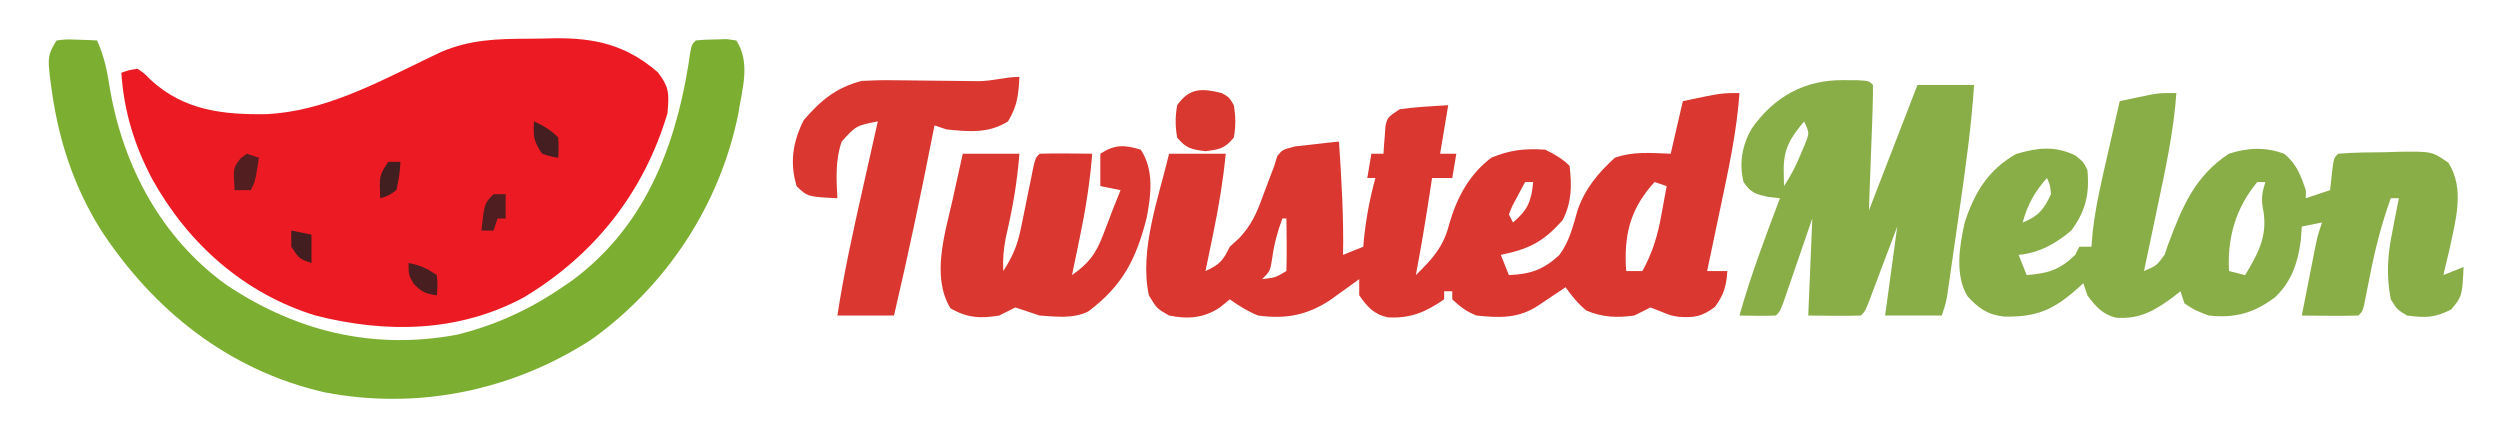 <?xml version="1.0" encoding="UTF-8"?>
<svg version="1.1" xmlns="http://www.w3.org/2000/svg" width="618" height="108">
<path d="M0 0 C2.156 -0.012 4.309 -0.061 6.464 -0.112 C16.57 -0.23 24.235 1.548 32.05 8.301 C34.986 12.164 34.816 13.662 34.425 18.426 C28.594 37.991 16.399 53.441 -1.075 63.926 C-17.246 72.633 -35.158 72.848 -52.575 68.426 C-70.229 63.002 -84.064 50.684 -92.944 34.699 C-97.398 26.256 -99.942 17.931 -100.575 8.426 C-98.774 7.758 -98.774 7.758 -96.575 7.426 C-94.97 8.5 -94.97 8.5 -93.388 10.113 C-85.098 17.779 -75.382 18.823 -64.489 18.64 C-50.495 17.872 -37.942 11.19 -25.537 5.192 C-24.851 4.863 -24.165 4.534 -23.458 4.195 C-22.854 3.902 -22.249 3.609 -21.626 3.308 C-14.411 0.205 -7.731 0.02 0 0 Z " fill="#EC1B23" transform="translate(130.575,9.574)"/>
<path d="M0 0 C-0.668 9.394 -2.616 18.432 -4.562 27.625 C-4.896 29.217 -5.228 30.81 -5.561 32.402 C-6.368 36.269 -7.182 40.135 -8 44 C-6.35 44 -4.7 44 -3 44 C-3.263 47.769 -3.838 49.774 -6.062 52.875 C-9.437 55.316 -11.047 55.551 -15.078 55.316 C-17 55 -17 55 -19.75 53.875 C-20.492 53.586 -21.235 53.297 -22 53 C-23.335 53.663 -24.668 54.33 -26 55 C-30.251 55.586 -33.926 55.467 -37.875 53.75 C-40.001 51.999 -41.394 50.22 -43 48 C-43.626 48.422 -44.253 48.843 -44.898 49.277 C-45.716 49.825 -46.533 50.373 -47.375 50.938 C-48.187 51.483 -48.999 52.028 -49.836 52.59 C-54.685 55.75 -59.317 55.599 -65 55 C-67.605 53.957 -68.895 52.934 -71 51 C-71 50.34 -71 49.68 -71 49 C-71.66 49 -72.32 49 -73 49 C-73 49.66 -73 50.32 -73 51 C-77.692 54.194 -81.175 55.722 -86.91 55.457 C-90.423 54.689 -91.984 52.861 -94 50 C-94 48.68 -94 47.36 -94 46 C-94.664 46.482 -95.328 46.964 -96.012 47.461 C-96.895 48.093 -97.778 48.724 -98.688 49.375 C-99.558 50.001 -100.428 50.628 -101.324 51.273 C-107.09 54.994 -112.229 55.904 -119 55 C-121.654 53.918 -123.626 52.651 -126 51 C-126.804 51.66 -127.609 52.32 -128.438 53 C-132.462 55.661 -136.318 55.938 -141 55 C-144.062 53.25 -144.062 53.25 -146 50 C-148.412 38.796 -143.569 25.826 -141 15 C-136.38 15 -131.76 15 -127 15 C-127.64 21.626 -128.71 28.047 -130.062 34.562 C-130.249 35.476 -130.435 36.389 -130.627 37.33 C-131.081 39.554 -131.539 41.777 -132 44 C-128.491 42.397 -127.672 41.442 -126 38 C-125.219 37.286 -124.438 36.572 -123.633 35.836 C-120.568 32.535 -119.311 29.612 -117.812 25.438 C-116.883 22.955 -115.944 20.477 -115 18 C-114.759 17.212 -114.518 16.425 -114.27 15.613 C-113 14 -113 14 -109.742 13.172 C-108.466 13.033 -107.19 12.893 -105.875 12.75 C-103.953 12.526 -103.953 12.526 -101.992 12.297 C-101.005 12.199 -100.017 12.101 -99 12 C-98.387 21.341 -97.818 30.633 -98 40 C-96.35 39.34 -94.7 38.68 -93 38 C-92.951 37.443 -92.902 36.886 -92.852 36.312 C-92.334 31.034 -91.395 26.116 -90 21 C-90.66 21 -91.32 21 -92 21 C-91.67 19.02 -91.34 17.04 -91 15 C-90.01 15 -89.02 15 -88 15 C-87.963 14.374 -87.925 13.747 -87.887 13.102 C-87.821 12.284 -87.755 11.467 -87.688 10.625 C-87.6 9.407 -87.6 9.407 -87.512 8.164 C-87 6 -87 6 -84 4 C-80.008 3.433 -76.028 3.26 -72 3 C-72.66 6.96 -73.32 10.92 -74 15 C-72.68 15 -71.36 15 -70 15 C-70.33 16.98 -70.66 18.96 -71 21 C-72.65 21 -74.3 21 -76 21 C-76.121 21.811 -76.242 22.622 -76.367 23.457 C-77.458 30.663 -78.651 37.838 -80 45 C-75.881 40.989 -73.14 37.986 -71.75 32.375 C-69.861 25.859 -66.835 20.16 -61.375 16 C-56.798 14.073 -53.013 13.648 -48 14 C-45.687 15.156 -43.826 16.174 -42 18 C-41.432 22.94 -41.444 26.888 -43.688 31.375 C-48.454 36.785 -52.056 38.588 -59 40 C-58.01 42.475 -58.01 42.475 -57 45 C-51.714 44.784 -48.475 43.682 -44.555 40.066 C-42.039 36.722 -41.18 32.959 -40.023 28.98 C-38.175 23.597 -34.964 19.795 -30.812 16 C-26.232 14.371 -21.835 14.825 -17 15 C-16.01 10.71 -15.02 6.42 -14 2 C-4.5 0 -4.5 0 0 0 Z M-53 22 C-53.697 23.287 -54.382 24.579 -55.062 25.875 C-55.445 26.594 -55.828 27.314 -56.223 28.055 C-56.479 28.697 -56.736 29.339 -57 30 C-56.67 30.66 -56.34 31.32 -56 32 C-52.328 28.92 -51.432 26.752 -51 22 C-51.66 22 -52.32 22 -53 22 Z M-21 22 C-26.596 28.175 -28.397 34.096 -28.105 42.312 C-28.053 43.148 -28.053 43.148 -28 44 C-26.68 44 -25.36 44 -24 44 C-21.489 39.485 -20.208 35.172 -19.312 30.125 C-19.183 29.437 -19.053 28.748 -18.92 28.039 C-18.605 26.361 -18.301 24.681 -18 23 C-18.99 22.67 -19.98 22.34 -21 22 Z M-113 31 C-114.206 34.297 -115.034 37.257 -115.5 40.75 C-116 44 -116 44 -118 46 C-114.709 45.621 -114.709 45.621 -112 44 C-111.927 41.814 -111.916 39.625 -111.938 37.438 C-111.947 36.24 -111.956 35.042 -111.965 33.809 C-111.976 32.882 -111.988 31.955 -112 31 C-112.33 31 -112.66 31 -113 31 Z " fill="#D93730" transform="translate(430,23)"/>
<path d="M0 0 C-0.668 9.394 -2.616 18.432 -4.562 27.625 C-4.896 29.217 -5.228 30.81 -5.561 32.402 C-6.368 36.269 -7.182 40.135 -8 44 C-4.863 42.661 -4.863 42.661 -2.91 39.969 C-2.63 39.154 -2.351 38.339 -2.062 37.5 C1.356 28.353 4.509 20.52 13 15 C17.623 13.48 22.179 13.297 26.75 15.062 C29.758 17.652 30.717 20.287 32 24 C32 24.66 32 25.32 32 26 C33.98 25.34 35.96 24.68 38 24 C38.144 22.701 38.289 21.401 38.438 20.062 C38.875 16.125 38.875 16.125 40 15 C43.908 14.663 47.83 14.675 51.75 14.625 C52.848 14.588 53.947 14.55 55.078 14.512 C63.158 14.423 63.158 14.423 67.234 17.215 C71.373 23.743 69.009 31.52 67.5 38.688 C67.011 40.794 66.515 42.899 66 45 C67.65 44.34 69.3 43.68 71 43 C70.639 50.226 70.639 50.226 67.938 53.5 C63.832 55.596 61.593 55.583 57 55 C54.562 53.5 54.562 53.5 53 51 C51.839 44.934 52.213 40.014 53.438 34 C53.585 33.225 53.733 32.451 53.885 31.652 C54.246 29.766 54.621 27.883 55 26 C54.34 26 53.68 26 53 26 C50.749 32.26 49.147 38.476 47.875 45 C47.542 46.688 47.207 48.376 46.867 50.062 C46.724 50.796 46.581 51.529 46.433 52.285 C46 54 46 54 45 55 C42.647 55.073 40.292 55.084 37.938 55.062 C36.002 55.049 36.002 55.049 34.027 55.035 C33.028 55.024 32.029 55.012 31 55 C31.643 51.729 32.29 48.458 32.938 45.188 C33.211 43.794 33.211 43.794 33.49 42.373 C33.667 41.48 33.845 40.588 34.027 39.668 C34.271 38.435 34.271 38.435 34.519 37.177 C35 35 35 35 36 32 C34.35 32.33 32.7 32.66 31 33 C30.918 34.155 30.835 35.31 30.75 36.5 C30.037 41.942 28.404 46.787 24.285 50.578 C19.109 54.386 14.49 55.698 8 55 C4.562 53.688 4.562 53.688 2 52 C1.67 51.01 1.34 50.02 1 49 C0.455 49.433 -0.091 49.866 -0.652 50.312 C-5.384 53.807 -8.997 55.95 -14.984 55.531 C-18.357 54.642 -19.97 52.728 -22 50 C-22.33 49.01 -22.66 48.02 -23 47 C-23.447 47.41 -23.895 47.82 -24.355 48.242 C-30.347 53.582 -34.524 55.435 -42.629 55.254 C-46.683 54.82 -48.897 53.191 -51.602 50.27 C-54.824 45.04 -53.614 37.708 -52.309 31.949 C-49.836 24.47 -46.525 19.023 -39.625 15.062 C-34.381 13.526 -30.185 12.977 -25.062 15.375 C-23 17 -23 17 -22 19 C-21.41 24.9 -22.456 29.291 -26 34 C-29.849 37.254 -33.913 39.523 -39 40 C-38.34 41.65 -37.68 43.3 -37 45 C-31.726 44.586 -28.823 43.71 -25 40 C-24.67 39.34 -24.34 38.68 -24 38 C-23.01 38 -22.02 38 -21 38 C-20.898 36.805 -20.796 35.61 -20.691 34.379 C-19.96 27.792 -18.416 21.389 -16.938 14.938 C-16.656 13.69 -16.374 12.443 -16.084 11.158 C-15.394 8.104 -14.699 5.052 -14 2 C-12.418 1.662 -10.834 1.33 -9.25 1 C-8.368 0.814 -7.487 0.629 -6.578 0.438 C-4 0 -4 0 0 0 Z M-32 21 C-35.096 24.509 -36.742 27.492 -38 32 C-34.187 30.554 -32.673 28.698 -31 25 C-31.206 22.747 -31.206 22.747 -32 21 Z M20 22 C14.666 28.428 12.585 35.694 13 44 C14.32 44.33 15.64 44.66 17 45 C20.537 39.138 22.766 34.874 21.297 28.008 C20.96 25.73 21.316 24.18 22 22 C21.34 22 20.68 22 20 22 Z " fill="#89AD47" transform="translate(538,23)"/>
<path d="M0 0 C2.383 -0.293 2.383 -0.293 5.125 -0.188 C6.035 -0.16 6.945 -0.133 7.883 -0.105 C8.581 -0.071 9.28 -0.036 10 0 C11.845 4.081 12.563 7.961 13.25 12.375 C16.549 31.24 26.009 48.888 41.781 60.287 C59.077 71.929 78.193 76.588 98.891 72.754 C108.356 70.459 116.983 66.493 125 61 C125.821 60.438 126.642 59.876 127.488 59.297 C144.977 46.351 152.703 27.187 156.125 6.312 C156.272 5.319 156.419 4.325 156.57 3.301 C157 1 157 1 158 0 C160.215 -0.203 160.215 -0.203 162.938 -0.25 C164.281 -0.289 164.281 -0.289 165.652 -0.328 C166.427 -0.22 167.202 -0.112 168 0 C171.592 5.388 169.483 11.966 168.504 18.117 C163.995 40.575 150.803 60.632 132.195 73.934 C112.59 86.612 89.237 91.412 66.197 86.974 C42.541 81.562 23.909 66.707 10.832 46.68 C3.887 35.478 0.221 23.728 -1.438 10.688 C-1.577 9.602 -1.577 9.602 -1.72 8.495 C-2.121 4.652 -2.212 3.318 0 0 Z " fill="#7CAE31" transform="translate(14,10)"/>
<path d="M0 0 C1.725 0.01 1.725 0.01 3.484 0.02 C6.25 0.188 6.25 0.188 7.25 1.188 C7.267 3.481 7.212 5.775 7.129 8.066 C7.086 9.323 7.043 10.579 6.998 11.873 C6.906 14.287 6.906 14.287 6.812 16.75 C6.534 24.392 6.534 24.392 6.25 32.188 C10.21 21.957 14.17 11.727 18.25 1.188 C22.87 1.188 27.49 1.188 32.25 1.188 C31.558 11.495 30.145 21.653 28.666 31.872 C28.246 34.774 27.834 37.677 27.422 40.58 C27.157 42.43 26.891 44.279 26.625 46.129 C26.502 46.994 26.379 47.86 26.252 48.752 C26.077 49.955 26.077 49.955 25.898 51.182 C25.797 51.885 25.696 52.588 25.591 53.313 C25.25 55.188 25.25 55.188 24.25 58.188 C19.63 58.188 15.01 58.188 10.25 58.188 C11.735 47.297 11.735 47.297 13.25 36.188 C12.684 37.692 12.118 39.196 11.535 40.746 C10.794 42.706 10.054 44.665 9.312 46.625 C8.753 48.115 8.753 48.115 8.182 49.635 C7.824 50.579 7.466 51.523 7.098 52.496 C6.603 53.808 6.603 53.808 6.098 55.146 C5.25 57.188 5.25 57.188 4.25 58.188 C-0.085 58.331 -4.412 58.23 -8.75 58.188 C-8.42 50.267 -8.09 42.347 -7.75 34.188 C-8.316 35.836 -8.882 37.485 -9.465 39.184 C-10.206 41.331 -10.946 43.478 -11.688 45.625 C-12.247 47.258 -12.247 47.258 -12.818 48.924 C-13.176 49.958 -13.534 50.993 -13.902 52.059 C-14.232 53.017 -14.562 53.975 -14.902 54.963 C-15.75 57.188 -15.75 57.188 -16.75 58.188 C-18.269 58.259 -19.792 58.271 -21.312 58.25 C-22.139 58.241 -22.965 58.232 -23.816 58.223 C-24.454 58.211 -25.093 58.199 -25.75 58.188 C-22.998 48.313 -19.349 38.777 -15.75 29.188 C-16.678 29.084 -17.606 28.981 -18.562 28.875 C-21.81 28.175 -22.916 27.883 -24.75 25.188 C-25.866 20.472 -25.128 16.177 -22.75 12 C-17.183 4.077 -9.638 -0.12 0 0 Z M-9.75 10.188 C-13.184 14.286 -14.901 16.99 -14.812 22.375 C-14.792 23.633 -14.771 24.891 -14.75 26.188 C-12.97 23.517 -11.778 21.137 -10.562 18.188 C-10.015 16.888 -10.015 16.888 -9.457 15.562 C-8.469 13.074 -8.469 13.074 -9.75 10.188 Z M14.25 31.188 C15.25 33.188 15.25 33.188 15.25 33.188 Z " fill="#89AE47" transform="translate(455.75,19.812)"/>
<path d="M0 0 C3.315 5.056 2.548 11.114 1.465 16.816 C-1.128 27.002 -4.47 33.63 -13 40 C-16.661 41.83 -20.987 41.278 -25 41 C-27 40.333 -29 39.667 -31 39 C-32.34 39.652 -33.673 40.321 -35 41 C-39.626 41.786 -42.995 41.595 -47.062 39.188 C-51.815 31.369 -48.404 20.714 -46.5 12.312 C-46.262 11.217 -46.023 10.122 -45.777 8.994 C-45.195 6.327 -44.599 3.663 -44 1 C-39.38 1 -34.76 1 -30 1 C-30.54 8.122 -31.751 14.846 -33.379 21.801 C-33.931 24.643 -34.124 27.118 -34 30 C-31.719 26.525 -30.467 23.584 -29.648 19.516 C-29.437 18.499 -29.226 17.481 -29.008 16.434 C-28.799 15.383 -28.59 14.332 -28.375 13.25 C-27.948 11.15 -27.519 9.051 -27.086 6.953 C-26.901 6.027 -26.716 5.1 -26.525 4.146 C-26 2 -26 2 -25 1 C-22.814 0.927 -20.625 0.916 -18.438 0.938 C-16.641 0.951 -16.641 0.951 -14.809 0.965 C-13.882 0.976 -12.955 0.988 -12 1 C-12.564 7.994 -13.624 14.761 -15.062 21.625 C-15.249 22.534 -15.435 23.443 -15.627 24.379 C-16.08 26.587 -16.538 28.794 -17 31 C-12.868 28.114 -11.095 25.758 -9.312 21.062 C-8.917 20.043 -8.521 19.023 -8.113 17.973 C-7.746 16.992 -7.379 16.011 -7 15 C-6.337 13.332 -5.671 11.665 -5 10 C-7.475 9.505 -7.475 9.505 -10 9 C-10 6.36 -10 3.72 -10 1 C-6.447 -1.323 -4.024 -1.225 0 0 Z " fill="#D93730" transform="translate(282,37)"/>
<path d="M0 0 C-0.228 4.476 -0.483 7.144 -2.812 11 C-7.654 14.038 -12.426 13.556 -18 13 C-18.99 12.67 -19.98 12.34 -21 12 C-21.125 12.642 -21.251 13.284 -21.38 13.946 C-24.332 29.027 -27.508 44.035 -31 59 C-35.62 59 -40.24 59 -45 59 C-43.407 48.638 -41.182 38.47 -38.875 28.25 C-38.498 26.57 -38.122 24.891 -37.746 23.211 C-36.834 19.14 -35.918 15.07 -35 11 C-40.402 12.08 -40.402 12.08 -43.938 16 C-45.518 20.557 -45.258 25.242 -45 30 C-52.319 29.64 -52.319 29.64 -55.062 27.062 C-56.828 21.295 -56.028 16.019 -53.312 10.688 C-49.077 5.765 -45.306 2.662 -39 1 C-36.321 0.849 -33.755 0.789 -31.082 0.84 C-30.343 0.845 -29.604 0.85 -28.842 0.856 C-26.499 0.873 -24.156 0.904 -21.812 0.938 C-19.458 0.965 -17.105 0.99 -14.75 1.009 C-13.29 1.021 -11.83 1.038 -10.37 1.062 C-6.73 1.098 -3.508 0 0 0 Z " fill="#D93730" transform="translate(252,19)"/>
<path d="M0 0 C1.875 1.062 1.875 1.062 3 3 C3.466 5.757 3.51 8.247 3 11 C0.803 13.704 -0.559 13.945 -4 14.375 C-7.441 13.945 -8.803 13.704 -11 11 C-11.51 8.25 -11.488 5.752 -11 3 C-7.926 -1.332 -4.92 -1.205 0 0 Z " fill="#D93831" transform="translate(302,23)"/>
<path d="M0 0 C0.99 0.33 1.98 0.66 3 1 C2.125 6.75 2.125 6.75 1 9 C-0.32 9 -1.64 9 -3 9 C-3.369 3.462 -3.369 3.462 -1.5 1.125 C-1.005 0.754 -0.51 0.383 0 0 Z " fill="#521E20" transform="translate(61,38)"/>
<path d="M0 0 C0.99 0 1.98 0 3 0 C3 1.98 3 3.96 3 6 C2.34 6 1.68 6 1 6 C0.67 6.99 0.34 7.98 0 9 C-0.99 9 -1.98 9 -3 9 C-2.25 2.25 -2.25 2.25 0 0 Z " fill="#4F1E20" transform="translate(122,48)"/>
<path d="M0 0 C2.962 0.613 4.381 1.254 7 3 C7.188 5.625 7.188 5.625 7 8 C4.245 7.62 3.18 7.193 1.25 5.125 C0 3 0 3 0 0 Z " fill="#481E20" transform="translate(101,65)"/>
<path d="M0 0 C2.468 1.152 4.048 2.048 6 4 C6.125 6.625 6.125 6.625 6 9 C4.125 8.688 4.125 8.688 2 8 C-0.152 4.772 -0.201 3.716 0 0 Z " fill="#441E20" transform="translate(132,30)"/>
<path d="M0 0 C0.99 0 1.98 0 3 0 C2.75 3.375 2.75 3.375 2 7 C-0.062 8.438 -0.062 8.438 -2 9 C-2.25 3.375 -2.25 3.375 0 0 Z " fill="#411E20" transform="translate(96,40)"/>
<path d="M0 0 C2.475 0.495 2.475 0.495 5 1 C5 3.31 5 5.62 5 8 C2 7 2 7 0 4 C0 2.68 0 1.36 0 0 Z " fill="#421E20" transform="translate(72,57)"/>
</svg>
